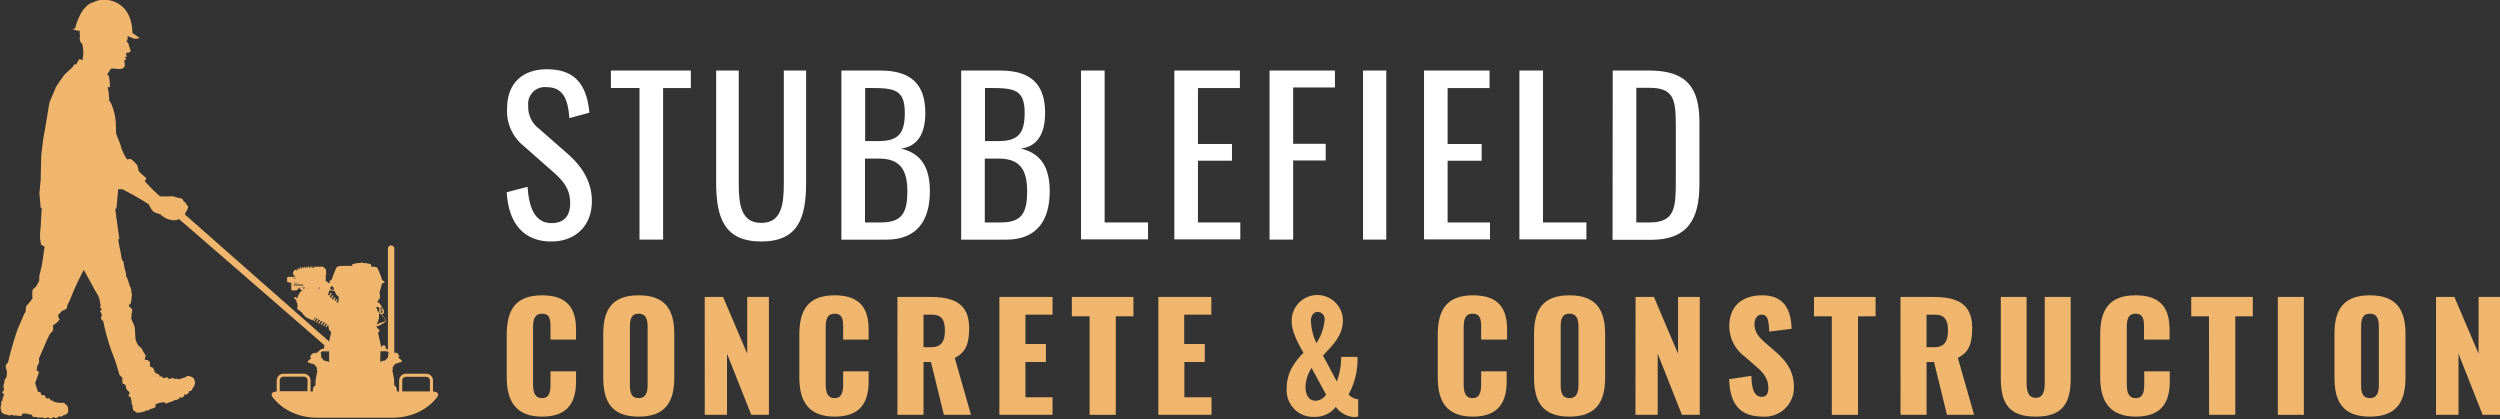 <svg xmlns="http://www.w3.org/2000/svg" viewBox="0 0 460.79 77.29"><rect x="0" y="0" width="460.79" height="77.29" fill="#333333" stroke="none"/><defs><style>.cls-1{fill:#fff;}.cls-2{fill:#f0b66d;}</style></defs><g id="Layer_2" data-name="Layer 2"><g id="ARTBOARD3-BLACK-PANEL"><path class="cls-1" d="M93.4,35.43l3.84-1c.24,3.34,1.08,6.69,4.43,6.69,2.23,0,3.42-1.27,3.42-3.65,0-2.81-1.42-4.27-3.38-6l-5.24-4.61a8.22,8.22,0,0,1-3-6.89c0-4.58,2.81-7.2,7.31-7.2,5,0,7.35,2.58,7.85,8l-3.69,1c-.23-3.08-.92-5.7-4.16-5.7a3.08,3.08,0,0,0-3.42,3.43,5,5,0,0,0,2,4.23l5.27,4.62c2.35,2.07,4.46,4.84,4.46,8.73,0,4.62-3.11,7.43-7.46,7.43C96.24,44.51,93.7,40.81,93.4,35.43Z"/><path class="cls-1" d="M117.87,16.22H112.6V13h14.73v3.23h-5.11V44.16h-4.35Z"/><path class="cls-1" d="M132,33.66V13h4.16V33.85c0,4,.5,7.23,4.15,7.23s4.16-3.19,4.16-7.23V13h4.11V33.66c0,6.54-1.5,10.85-8.27,10.85S132,40.2,132,33.66Z"/><path class="cls-1" d="M155.08,13h7.15c5.62,0,8.32,2.46,8.32,7.81,0,3.85-1.43,6.16-4.47,6.58,3.74.89,5.31,3.47,5.31,7.89,0,5.39-2.42,8.89-8,8.89h-8.31ZM162,26c3.66,0,4.77-1.5,4.77-5.2,0-4.27-1.88-4.58-6.31-4.58h-1V26Zm.35,15c3.89,0,4.89-1.73,4.89-5.77s-1.43-6-5.24-6h-2.57V41Z"/><path class="cls-1" d="M177.16,13h7.16c5.62,0,8.31,2.46,8.31,7.81,0,3.85-1.42,6.16-4.46,6.58,3.73.89,5.31,3.47,5.31,7.89,0,5.39-2.43,8.89-8,8.89h-8.32Zm6.93,13c3.66,0,4.77-1.5,4.77-5.2,0-4.27-1.88-4.58-6.31-4.58h-1V26Zm.35,15c3.88,0,4.88-1.73,4.88-5.77s-1.42-6-5.23-6h-2.58V41Z"/><path class="cls-1" d="M199.25,13h4.35V41h8v3.12H199.25Z"/><path class="cls-1" d="M216.45,13h12.08v3.23H220.8V26.54h6.27v3.08H220.8V41h7.81v3.12H216.45Z"/><path class="cls-1" d="M234,13h12.05v3.12h-7.7V26.5h6v3.08h-6V44.16H234Z"/><path class="cls-1" d="M251.23,13h4.28V44.16h-4.28Z"/><path class="cls-1" d="M262.47,13h12.08v3.23h-7.73V26.54h6.27v3.08h-6.27V41h7.81v3.12H262.47Z"/><path class="cls-1" d="M280.05,13h4.35V41h8v3.12H280.05Z"/><path class="cls-1" d="M297.25,13H304c6.92,0,9.23,3.2,9.23,9.51V34c0,6.62-2.35,10.2-8.89,10.2h-7.12ZM304.07,41c4.73,0,4.81-2.84,4.81-7.88V23c0-4.81-.47-6.82-4.93-6.82H301.6V41Z"/><path class="cls-2" d="M93.4,69.54V61.71c0-4.51,1.55-7.28,6.52-7.28,4.8,0,6.25,2.58,6.25,6.28v1.88h-4.7V60.42c0-1.26,0-2.6-1.55-2.6s-1.67,1.36-1.67,2.68V70.72c0,1.48.24,2.66,1.67,2.66s1.55-1.34,1.55-2.66V68.44h4.7v1.88c0,3.7-1.4,6.47-6.25,6.47S93.4,73.94,93.4,69.54Z"/><path class="cls-2" d="M111.19,69.62V61.55c0-4.49,1.63-7.12,6.52-7.12s6.57,2.63,6.57,7.12v8.07c0,4.48-1.66,7.17-6.57,7.17S111.19,74.1,111.19,69.62Zm8.18,1.21V60.36c0-1.28-.16-2.54-1.66-2.54s-1.61,1.26-1.61,2.54V70.83c0,1.23.1,2.55,1.61,2.55S119.37,72.06,119.37,70.83Z"/><path class="cls-2" d="M129.89,54.73h3.38l4.45,10.46V54.73h4V76.46h-3.25L134,65.19V76.46h-4.1Z"/><path class="cls-2" d="M147.33,69.54V61.71c0-4.51,1.56-7.28,6.52-7.28,4.8,0,6.25,2.58,6.25,6.28v1.88h-4.69V60.42c0-1.26,0-2.6-1.56-2.6s-1.66,1.36-1.66,2.68V70.72c0,1.48.24,2.66,1.66,2.66s1.56-1.34,1.56-2.66V68.44h4.69v1.88c0,3.7-1.39,6.47-6.25,6.47S147.33,73.94,147.33,69.54Z"/><path class="cls-2" d="M165.41,54.73h6c4.37,0,7.22,1.18,7.22,5.74,0,2.69-.51,4.46-2.66,5.48l3,10.51h-5l-2.38-9.74h-1.37v9.74h-4.81ZM171.56,64c2,0,2.6-1.13,2.6-3.06S173.6,58,171.77,58h-1.55v6Z"/><path class="cls-2" d="M184.2,54.73H194V58h-5v5.4h3.78v3.32H189v6.5h5v3.24H184.2Z"/><path class="cls-2" d="M200.83,58.3h-3.27V54.73h11.35V58.3h-3.25V76.46h-4.83Z"/><path class="cls-2" d="M213.5,54.73h9.77V58h-5v5.4h3.79v3.32H218.3v6.5h5v3.24H213.5Z"/><path class="cls-2" d="M237.16,71.58c0-2.76,1.29-4.7,3.09-6.57-1.1-1.91-2.17-3.92-2.17-5.83a4.72,4.72,0,0,1,9.44-.16c0,3-2.14,4.83-3.67,6.52l2.55,4.78a13.43,13.43,0,0,0,.8-4.54h3a13.32,13.32,0,0,1-1.64,6.93,2.65,2.65,0,0,0,1.78.88v3.2c-.25,0-.51.08-.76.08A4.58,4.58,0,0,1,246.21,75a4.77,4.77,0,0,1-3.89,1.83A4.88,4.88,0,0,1,237.16,71.58Zm7.25,1.15-2.66-4.91a6.61,6.61,0,0,0-1.12,3.57c0,1.43.64,2.47,1.85,2.47A2.35,2.35,0,0,0,244.41,72.73Zm-.27-13.79a1.3,1.3,0,0,0-1.26-1.45c-.75,0-1.26.67-1.26,1.69a11.12,11.12,0,0,0,1,4.06A8.75,8.75,0,0,0,244.14,58.94Z"/><path class="cls-2" d="M265,69.54V61.71c0-4.51,1.56-7.28,6.52-7.28,4.81,0,6.26,2.58,6.26,6.28v1.88H273V60.42c0-1.26,0-2.6-1.56-2.6s-1.66,1.36-1.66,2.68V70.72c0,1.48.24,2.66,1.66,2.66S273,72,273,70.72V68.44h4.7v1.88c0,3.7-1.4,6.47-6.26,6.47S265,73.94,265,69.54Z"/><path class="cls-2" d="M282.75,69.62V61.55c0-4.49,1.64-7.12,6.52-7.12s6.58,2.63,6.58,7.12v8.07c0,4.48-1.67,7.17-6.58,7.17S282.75,74.1,282.75,69.62Zm8.19,1.21V60.36c0-1.28-.16-2.54-1.67-2.54s-1.61,1.26-1.61,2.54V70.83c0,1.23.11,2.55,1.61,2.55S290.94,72.06,290.94,70.83Z"/><path class="cls-2" d="M301.46,54.73h3.38l4.45,10.46V54.73h4V76.46H310l-4.46-11.27V76.46h-4.1Z"/><path class="cls-2" d="M318.71,69.89l4.1-.62c.06,2.82.7,3.87,1.91,3.87,1,0,1.21-.83,1.21-1.59,0-1.79-.92-2.87-2.39-4.13l-1.88-1.64a7,7,0,0,1-2.92-5.66c0-3.67,2.33-5.69,6.09-5.69,4.64,0,5.31,3.63,5.39,6.18l-4.13.51C326,59.18,325.9,58,324.67,58c-.89,0-1.29.94-1.29,1.69,0,1.61.83,2.47,2.09,3.57l1.8,1.58c1.88,1.61,3.38,3.52,3.38,6.52A5.36,5.36,0,0,1,325,76.79C320.85,76.79,318.87,74.72,318.71,69.89Z"/><path class="cls-2" d="M337.63,58.3h-3.28V54.73H345.7V58.3h-3.24V76.46h-4.83Z"/><path class="cls-2" d="M350.29,54.73h6c4.38,0,7.22,1.18,7.22,5.74,0,2.69-.51,4.46-2.65,5.48l3,10.51h-5l-2.39-9.74h-1.37v9.74h-4.8ZM356.44,64c2,0,2.6-1.13,2.6-3.06S358.47,58,356.65,58h-1.56v6Z"/><path class="cls-2" d="M368.78,69.73v-15h4.75V70.45c0,1.37.16,2.87,1.69,2.87s1.66-1.5,1.66-2.87V54.73h4.78v15c0,4.56-1.45,7.06-6.44,7.06S368.78,74.29,368.78,69.73Z"/><path class="cls-2" d="M387.1,69.54V61.71c0-4.51,1.56-7.28,6.53-7.28,4.8,0,6.25,2.58,6.25,6.28v1.88h-4.7V60.42c0-1.26,0-2.6-1.55-2.6S392,59.18,392,60.5V70.72c0,1.48.24,2.66,1.67,2.66s1.55-1.34,1.55-2.66V68.44h4.7v1.88c0,3.7-1.4,6.47-6.25,6.47S387.1,73.94,387.1,69.54Z"/><path class="cls-2" d="M407.15,58.3h-3.27V54.73h11.35V58.3H412V76.46h-4.83Z"/><path class="cls-2" d="M419.84,54.73h4.8V76.46h-4.8Z"/><path class="cls-2" d="M430.28,69.62V61.55c0-4.49,1.64-7.12,6.52-7.12s6.57,2.63,6.57,7.12v8.07c0,4.48-1.66,7.17-6.57,7.17S430.28,74.1,430.28,69.62Zm8.18,1.21V60.36c0-1.28-.16-2.54-1.66-2.54s-1.61,1.26-1.61,2.54V70.83c0,1.23.11,2.55,1.61,2.55S438.46,72.06,438.46,70.83Z"/><path class="cls-2" d="M449,54.73h3.38l4.46,10.46V54.73h4V76.46h-3.25l-4.45-11.27V76.46H449Z"/><path class="cls-2" d="M32,39.55C33.78,41,55.61,60,59.89,63.71c0,0,0,0,0,0h-.14v.5h-.07a.12.12,0,0,0-.12.12h-.27a.2.2,0,0,0-.08,0l-.93.79L58,65l-.14.13a.5.5,0,0,0-.39.13.52.52,0,0,0-.19.36l-.15.12.24.27-.6.52a.2.2,0,0,0,0,.28.2.2,0,0,0,.29,0l.07,0c-.11.28.65.2.8.38l.4.46c.15.17,0,.9.24.86a.71.71,0,0,0-.16.16c0,.12-.25,1.44-.25,1.44V71l-.32.26-.17.4v.49h-.43v-2A1.27,1.27,0,0,0,56,68.88H52.24A1.27,1.27,0,0,0,51,70.15v2a2.37,2.37,0,0,0-.7.18.5.5,0,0,0-.22.57c.17.44,2.8,4.09,8.42,4.09H72.31c5.62,0,8.26-3.65,8.43-4.09a.52.52,0,0,0-.23-.57,2.29,2.29,0,0,0-.7-.18v-2a1.26,1.26,0,0,0-1.26-1.27H74.82a1.27,1.27,0,0,0-1.26,1.27v2h-.43v-.49l-.17-.4L72.65,71V70l-.26-1.44s-.06-.08-.15-.16c.25,0,.07-.69.22-.86l.39-.46c.15-.18.91-.1.81-.38l.06,0a.2.2,0,0,0,.29,0,.2.2,0,0,0,0-.28l-.6-.52.23-.27-.14-.12a.53.53,0,0,0-.2-.36.49.49,0,0,0-.39-.13L72.75,65l-.07.09V45.82a.59.59,0,0,0-.59-.58.58.58,0,0,0-.59.58V64.39h-.24a.12.12,0,0,0-.12-.12h-.07v-.5h-.13a.24.24,0,0,0-.23-.12c-.12,0-.21,0-.23.12h-.14v.5h0l-.68-3c.08,0,.23-.06.25-.1s0-.23,0-.23a.13.13,0,0,0,0-.13l0,0a.12.12,0,0,0-.11-.08s-.06-.16-.13-.19a.33.33,0,0,0-.17,0l-.09-.38.74-.25.16-.13a1.51,1.51,0,0,1,.36-.18.15.15,0,0,0,.11-.09c.23-.11.35-.23.38-.37s-.19-.51-.52-.87l0,0a2.23,2.23,0,0,1-.28-.36.47.47,0,0,0,.36-.2c.16-.26,0-.69-.33-1.08a1.09,1.09,0,0,0-.08-.15l0-.07a4.67,4.67,0,0,0-.46-.63l-.17,0-.14-.25.22-.1,0-.23a1.07,1.07,0,0,0,.26-.22c0-.07,0-.22,0-.3s0-.18,0-.31a.66.66,0,0,0-.1-.39c.18-.56.46-1.57.46-1.57s0-.18.26-.26.28-.09.28-.16-.48-.31-.5-.43a18.68,18.68,0,0,0-.84-2.16c-.13-.16-.42-.25-1.19-.27v-.34c0-.12-.15-.15-.28-.15a4,4,0,0,0-1.36-.16v-.1a.09.09,0,0,0-.09-.09.1.1,0,0,0-.1.09v.1a4,4,0,0,0-1.35.16c-.13,0-.28,0-.28.15V49H63.66c-1.11,0-1.49.09-1.63.28a20.87,20.87,0,0,0-.85,2.16c0,.12-.5.36-.5.43s0,.07.29.16l.07,0a2.21,2.21,0,0,0-.55.16s0-.15-.06-.18-.31-.2-.39-.17l0,0V50.75s.11-.11.11-.19a.11.11,0,0,0-.06-.11v-.69c0-.1-.47-.61-.61-.61H57.91s0,0,0,0v.15c0,.07,0,.12-.08.11s-.09-.06-.09-.13v-.14s0,0,0,0h-.15s0,0,0,0v.15c0,.07,0,.12-.09.12s-.08-.06-.08-.13v-.14s0,0,0,0H57.1a0,0,0,0,0,0,0v.14c0,.07,0,.13-.08.13s-.08-.05-.08-.12v-.15s0,0,0,0H56.7s-.05,0-.05,0v.14c0,.07,0,.13-.08.13s-.08,0-.08-.11v-.15s0,0,0,0l-.16,0s0,0,0,0v.14a.14.14,0,0,1-.09.14s-.08,0-.08-.11v-.14s0,0,0,0l-.16,0s0,0,0,0v.14a.14.14,0,0,1-.09.14s-.08,0-.08-.1v-.15s0,0,0,0l-.16,0s0,0,0,0v.14a.15.15,0,0,1-.09.15s-.08,0-.08-.1v-.15s0,0,0,0l-.16,0s0,0,0,.05v.14a.16.16,0,0,1-.09.15s-.08,0-.08-.1v-.14s0,0,0,0l-.16.06a.05.05,0,0,0,0,.05v.14a.19.19,0,0,1-.08.16c-.05,0-.08,0-.08-.1v-.14s0,0,0,0l-.16.07s0,0,0,0v.14a.19.19,0,0,1-.08.16c-.05,0-.08,0-.08-.08v-.15s0,0,0,0l-.25.12a1.18,1.18,0,0,0-.25.43v.47h.19v.49h-.14v-.14H53.2s-.28,0-.28.2v.63c0,.18.28.2.28.2h.35V52.1h.14v1.42h1l.51-.52h.12l-.05.06c-.11.19.18.3.18.3l0,.06.3.18,0,.07,0,0,0,0c-.23-.14-.44.22-.44.22l-.37.62c-.13.22-.05.28-.05.28s0,.07-.09.18l-.21-.13,0,0s-.24-.2-.35,0,.18.3.18.3l0,.06.25.15c0,.1-.08.18-.09.22s.23.32.23.32l0,.25a1,1,0,0,0,.07.37l-.12.1v.1l.09.21.21.33.18-.08c0,.12.23.41.44.39,0,.25.34.54.55.7a.24.24,0,0,0,.3.23,3.47,3.47,0,0,0,1.14.54c.09,0,.41-.58.41-.58a.27.27,0,0,1,.14,0s0,0,0-.06l0,0-.39.65a.11.11,0,0,0,0,.15.13.13,0,0,0,.16,0l.32-.54.26.11-.3.49a.12.12,0,0,0,0,.16.13.13,0,0,0,.16,0l.31-.52.26.11-.29.47a.12.12,0,0,0,0,.16.13.13,0,0,0,.16,0l.29-.5.26.12-.26.44a.11.11,0,0,0,0,.16.13.13,0,0,0,.16,0l.28-.47.26.11-.25.42a.1.1,0,0,0,0,.15.11.11,0,0,0,.16,0l.26-.45.15.06a.3.3,0,0,0,.05.16l-.18.29a.11.11,0,0,0,0,.15.12.12,0,0,0,.16,0l.16-.27a.2.2,0,0,0,.11,0h.09a1.14,1.14,0,0,0,0,.33,1,1,0,0,0,.48.87l-.39,1.74L32.91,38.51A11.26,11.26,0,0,1,31.38,37c-.33-.53-.64-.69-1.07-.25S30,37.93,32,39.55ZM54.43,51h-.2a.09.09,0,1,1,0-.17h.18C54.42,50.9,54.42,51,54.43,51Zm.06.35h-.35s0,0,0,0a.1.1,0,0,1,.1-.08h.23Zm.51.87h-.77a.1.1,0,0,1-.1-.08s0,0,0,0h.71A.79.79,0,0,0,55,52.23Zm.91.41H54.23a.09.09,0,1,1,0-.17h1.68Zm.33.36-.13.17-.07,0,0,.07-.3-.18,0,0L55.55,53Zm17.9,17.15a.69.69,0,0,1,.68-.69h3.73a.69.69,0,0,1,.69.69v2h-5.1ZM69.73,56.58a.74.74,0,0,0,.18.17l0,.19a1.91,1.91,0,0,0,0,.26,1.16,1.16,0,0,1,0,.18.79.79,0,0,1-.27.1,3.2,3.2,0,0,0-.33-.91h.3Zm.51.54a.71.71,0,0,1-.11.17.53.53,0,0,0,0-.12c0-.1,0-.18,0-.25a.82.82,0,0,0,0-.21l.09-.11.16.17A.67.67,0,0,1,70.24,57.12Zm-.2.38a1.21,1.21,0,0,0,0,.18,1.28,1.28,0,0,1-.3-.07v0A.88.88,0,0,0,70,57.5Zm.18.19a1,1,0,0,1-.07-.26.73.73,0,0,0,.2-.27.78.78,0,0,0,0-.21c.16.26.2.49.12.62A.32.32,0,0,1,70.22,57.69ZM70,59.53l-.63.31a3.15,3.15,0,0,0,.5-1.72c0-.11,0-.22,0-.32a1.34,1.34,0,0,0,.36.06,2.38,2.38,0,0,0,.32.44l0,0c.3.32.53.58.49.77s-.11.19-.28.27a.19.19,0,0,0-.18,0,2,2,0,0,1-.38.15A.84.84,0,0,0,70,59.53Zm.12,5.22h1.26l.23.2.12.1,0,0c-.3-.07-.1.68-.25.85l-.4.46c-.14.17-.85.1-.81.35l-.1-.08h-.09ZM59,53a2.5,2.5,0,0,0-.33.43A4,4,0,0,0,58.8,53Zm2.38-.22c.06.21.13.46.2.69a6,6,0,0,0-.72-.13l.07-.11s0-.17-.08-.24A.62.62,0,0,1,61.36,52.78Zm.35,2.09a.1.1,0,0,0-.15,0l-.22.36-.22-.18.28-.45a.12.12,0,0,0,0-.16.13.13,0,0,0-.16,0l-.26.44-.23-.17.33-.55a.1.1,0,0,0,0-.15.12.12,0,0,0-.16,0l-.32.53-.06,0,.07-.12c0-.05-.18-.11-.18-.11s.18-.46.22-.58a.14.14,0,0,1,.12-.22v0a4.57,4.57,0,0,1,.93.17l.09.27a1,1,0,0,0,.6.66v1s-.06,0-.07,0l-.14.23-.21-.19.19-.32a.11.11,0,0,0,0-.15.1.1,0,0,0-.15,0l-.17.28-.22-.18.23-.38A.11.11,0,0,0,61.71,54.87ZM56.66,72.11h-5.1v-2a.68.68,0,0,1,.68-.69H56a.69.69,0,0,1,.69.69Zm4-7.36v1.91h-.08l-.12.1c.08-.27-.66-.19-.81-.37l-.39-.46c-.15-.17.05-.92-.25-.85l.38-.33Z"/><path class="cls-2" d="M35.86,70.11a.79.79,0,0,0-.13-.31,2,2,0,0,1-.2-.21c-.12-.16-.3-.12-.47-.2s-.49-.16-.65,0a2,2,0,0,1-.63.27c-.25.08-.49.16-.74.22a.75.75,0,0,1-.26,0c-.07,0-.11-.07-.18-.11s-.13.11-.23.07-.13,0-.2,0-.15-.12-.21-.14a.34.34,0,0,0-.26,0,.76.76,0,0,0-.2.06s0,0-.08.06-.18,0-.26,0S31,69.76,31,69.7s-.13-.12-.19-.15-.25,0-.29.06-.12.1-.22.08a.9.9,0,0,0-.27-.07c-.14,0-.08-.08-.14-.16a.34.34,0,0,0-.46,0h0a.48.48,0,0,0-.42-.55.93.93,0,0,1-.53-.4,1.92,1.92,0,0,0-.23-.64c-.17-.23-.54-.2-.6-.36a2.16,2.16,0,0,1,0-.67c0-.17-.21-.2-.34-.4s-.67,0-.63-.23.17-.54.17-.67-.5-.7-.57-1-.64-.7-.8-.9A3.48,3.48,0,0,1,25,62.57c-.07-.26-.1-1.8-.17-2.23s-.63-1.4-.63-1.67.16-1.36.16-1.56-.36-.37-.56-.7.16-.23.26-.44a2.75,2.75,0,0,0,.17-.89,2.65,2.65,0,0,1,.1-.6c0-.1-.13-.6-.13-.94s-.34-.86-.34-1-.33-1-.36-1.14-.34-.6-.27-.7-.13-.76-.17-.93a6.38,6.38,0,0,1-.26-1.33c.06-.17-.4-.6-.4-.87a14.83,14.83,0,0,0-.34-1.87c-.08-.35-.19-1-.29-1.6l.23,0s-.61-4.5-.77-5.6c.13,0,.22-.07.23-.13s.19-1.85.32-3.52a1.5,1.5,0,0,0,.7,0,52.4,52.4,0,0,1,4.9,2.78c.23.31.53,1.2,1.07,1.47a4.9,4.9,0,0,0,1.09.38A3.84,3.84,0,0,0,32,40.61c1.28-.07,1.08-.5,1.08-.5a.52.52,0,0,0,.62.12c.35-.2.39-1,.62-1.24a1.74,1.74,0,0,0,.35-.92c0-.12-.27-.31-.27-.31l-.2-.43-.34-.19s-.16-.58-.51-.58a9.81,9.81,0,0,1-1.46-.39c-.2,0-2,.08-2.4,0a24.66,24.66,0,0,1-2.85-2.85s.46-.23.27-.5-1.32-1.05-1.39-1.43a3.21,3.21,0,0,0-.27-1,6.16,6.16,0,0,0-1.2-1.12l-.62.12a8.22,8.22,0,0,1-1.12-2.32c0-.18-.47-1.33-.91-2.43,0-.81-.06-1.51-.05-1.76a10.05,10.05,0,0,0-.9-3.86c-.07-.1-.18-.28-.31-.5A14.63,14.63,0,0,0,19.84,16s.37.17.43,0a13.66,13.66,0,0,0-.16-1.77.66.66,0,0,0-.36-.5,11.25,11.25,0,0,1,.67-1c.3-.31,1.4.19,2.15-.11s.3-1.21.32-1.37.2-.13.28-.24,0-.32-.21-.46c.48,0,.41-.27.33-.39s-.06-.2,0-.38.31,0,.63-.17,0-.62,0-.75A5.57,5.57,0,0,1,23.66,8c0-.09-.29-.26-.31-.35s.12-.28.16-.47a4.24,4.24,0,0,0,0-.52c.54.18,1,.4,1.19.46A2.38,2.38,0,0,0,25.78,7c0-.07-.18-.07-.18-.07a12.4,12.4,0,0,0-1.19-.84c-.09-4.47-2.67-5.67-4.06-6a4.59,4.59,0,0,0-3.14.32C14.93,1,13.94,4.81,13.9,5.07s-.47.21-.48.31a3.47,3.47,0,0,0,1.27.3,3,3,0,0,0,.08,1,.21.21,0,0,0-.06.1A1.77,1.77,0,0,0,15,8l.1-.05a6.06,6.06,0,0,1,.08,3.18,1.36,1.36,0,0,0-.47-.23c-.23,0-.37.58-.7,1a.75.75,0,0,0-.2-.07c-.14,0-.34.37-.37.47s-1.37,1.23-1.63,1.56-1.5,2.14-1.57,2.34-1,2.39-1.1,2.66-.9,5.5-1,5.8-.54,3.87-.54,4.13-.1,3.94-.1,4.27-.27,2.53-.23,2.77.23,2.5.23,2.5l.19,0c-.08,1.27-.17,3.46-.26,4.2a7.45,7.45,0,0,0,.14,2.53,3.78,3.78,0,0,0,.65.41c-.17,1.13-.48,3.37-.55,3.62s-.27,1.24-.37,1.5,0,1.2-.16,1.34a4.32,4.32,0,0,0-.4.76,3.92,3.92,0,0,1-.64.6C5.84,53.58,6,55,6,55a13.42,13.42,0,0,1-1,1.23c-.4.4-.14,1.1-.37,1.36s-.8,1.84-1.3,2.87a59.69,59.69,0,0,0-1.8,6.13c0,.24-.3.47-.43.67s.1.93.16,1.17a3.25,3.25,0,0,1-.06,1c0,.16-.4.56-.4.76a.82.82,0,0,1-.07.54,1.12,1.12,0,0,0,0,.86c.1.24-.17.47-.27.64s0,.28.3.4l-.06.2a5.57,5.57,0,0,0-.25.79c0,.09,0,.24-.09.3a.23.23,0,0,0-.14.19c0,.06,0,.09,0,.15a.58.58,0,0,1,0,.14.3.3,0,0,0,0,.16s0,.07,0,.12a1.66,1.66,0,0,0-.1.29,1,1,0,0,0,0,.24c0,.18,0,.32.1.44s0,.15,0,.21.11.09.14.19.18.09.25.18a.24.24,0,0,0,.23.1c.1,0,.15.07.24.09s.12-.08.19,0a.58.58,0,0,0,.17.06s.06.06.1.07a2.91,2.91,0,0,0,.31,0c.1,0,.12,0,.18-.07s.13,0,.17,0,.26.1.39.11a.31.31,0,0,0,.19,0,.39.39,0,0,1,.28,0,3.74,3.74,0,0,0,.75.07c.08,0,.17,0,.19-.08s0-.15.09-.18.06-.17.14-.19a.58.58,0,0,1,.23,0,4.2,4.2,0,0,0,.61.06c.07,0,.09.06.15.08l.14,0,.34.08.17,0c0,.06,0,.11.05.16s0,.17.13.2a1.87,1.87,0,0,0,.4.07,1.46,1.46,0,0,0,.3,0c.08,0,.1.05.16.1s.19,0,.27,0,.43,0,.65,0,.12.09.21.1l.36,0c.11,0,.24,0,.31-.08s.1-.13.19-.1,0,.2.18.21a1.38,1.38,0,0,0,.54,0c.09,0,.1-.12.16-.18s.22-.09.25,0,0,.15.21.13a1.65,1.65,0,0,0,.32-.06.24.24,0,0,0,.18-.14s.05-.13.11-.14.06,0,.09.07.07,0,.1,0a1.22,1.22,0,0,0,.27,0,1,1,0,0,0,.26-.1s.05-.2.1-.16.1.08.16,0,.07,0,.16,0,.09-.11.12-.16.1,0,.16,0,0-.15.11-.19.06,0,.09,0a.18.18,0,0,0,.07-.08,1.32,1.32,0,0,0,0-.52,1,1,0,0,0,0-.34,1.29,1.29,0,0,1-.08-.28c0-.19-.22-.24-.34-.39s-.36-.36-.56-.32a2,2,0,0,1-.68,0c-.26,0-.51-.08-.76-.14a.81.81,0,0,1-.25-.08c-.06,0-.07-.12-.11-.17s-.16,0-.24,0-.12,0-.18-.08-.08-.17-.13-.23A.36.36,0,0,0,9,73.44a.76.76,0,0,0-.21,0l-.1,0c-.08,0-.16-.09-.24-.12s-.09-.13-.07-.19-.06-.17-.1-.21-.2-.16-.29-.08-.15,0-.22,0a1.74,1.74,0,0,0-.22-.18c-.12-.06,0-.11,0-.2a.33.33,0,0,0-.4-.21c-.09,0-.15-.06-.2-.12l-.06,0a.4.4,0,0,0,0-.27c-.1-.2-.2-.7-.34-1s.07-.66.14-.83.23-.7.43-1.2-.43-.47-.37-.57,0-.73.3-1.1a1.23,1.23,0,0,0,.1-1s1.47-3.43,1.63-3.76.4-.94.67-1.1a1,1,0,0,0,.33-1c-.1-.34.1-.4.4-.6a3.05,3.05,0,0,0,.74-.74c.16-.23-.24-.43-.2-.76s.5-.57.6-.77.43-.23.76-.4.27-.8.47-1.06.9-2.07,1.07-2.47.92-2.06,1.82-3.75c.59,1.05,1.24,2.22,1.34,2.42.2.36.77,1.46.87,1.6a5.19,5.19,0,0,1,.67,1.3c.06.36.1.63.16.9a.52.52,0,0,1,0,.5c-.1.23,0,.2.17.39s-.1.34-.17.5.23.27.27.61-.1.33-.14.63.44.46.47.83a38.78,38.78,0,0,0,1.53,5.43,34.65,34.65,0,0,1,1.34,4c0,.27.6.74.6.74s0,.43,0,.8.24.36.44.46.23.44.23.57a1.34,1.34,0,0,0,.47.7c.23.17.23.33.06.6s.09.39.35.47c0,.2.06.4.11.6s.1.22.05.31a.22.22,0,0,0,0,.23c0,.06.07.07.09.12a.4.4,0,0,1,0,.15.44.44,0,0,0,.05.15s.05,0,.05.11a1.45,1.45,0,0,0,0,.3l.06.24c.06.17.12.3.29.35s.06.13.14.16a.33.33,0,0,1,.2.11c.09.09.21,0,.32,0s.15.06.24,0,.17,0,.26,0,.07-.13.16-.12a.47.47,0,0,0,.17,0s.08,0,.12,0a2.47,2.47,0,0,0,.29-.1c.1,0,.11-.06.14-.15s.11-.06.17,0,.28,0,.4-.08a.42.42,0,0,0,.16-.09.39.39,0,0,1,.26-.12,3.25,3.25,0,0,0,.7-.26c.07,0,.17-.07.14-.17s-.07-.13,0-.2,0-.18,0-.23a.83.83,0,0,1,.22-.08,3,3,0,0,0,.57-.22c.06,0,.1,0,.16,0a.8.8,0,0,0,.15,0l.34-.08.16,0a1.42,1.42,0,0,1,.13.12c.06.08.09.14.2.12a2.91,2.91,0,0,0,.39-.12c.1,0,.16-.11.26-.15s.11,0,.18,0,.18-.06.26-.09a4.37,4.37,0,0,0,.57-.3c.08,0,.15,0,.24,0l.33-.13c.1,0,.22-.09.25-.21s0-.16.11-.18.09.18.26.11a1.31,1.31,0,0,0,.47-.28c.07-.07,0-.15.06-.23s.16-.18.22-.11.11.11.25,0a1.71,1.71,0,0,0,.26-.21.26.26,0,0,0,.1-.2c0-.05,0-.14,0-.18s.08,0,.11,0,.07,0,.1,0,.17,0,.24-.13a1.12,1.12,0,0,0,.18-.2s0-.21,0-.19.13,0,.14-.09,0-.06.12-.1,0-.14,0-.19.11,0,.14-.09,0-.15,0-.22.06,0,.09,0a.23.23,0,0,0,0-.11A1.24,1.24,0,0,0,35.86,70.11Z"/></g></g></svg>